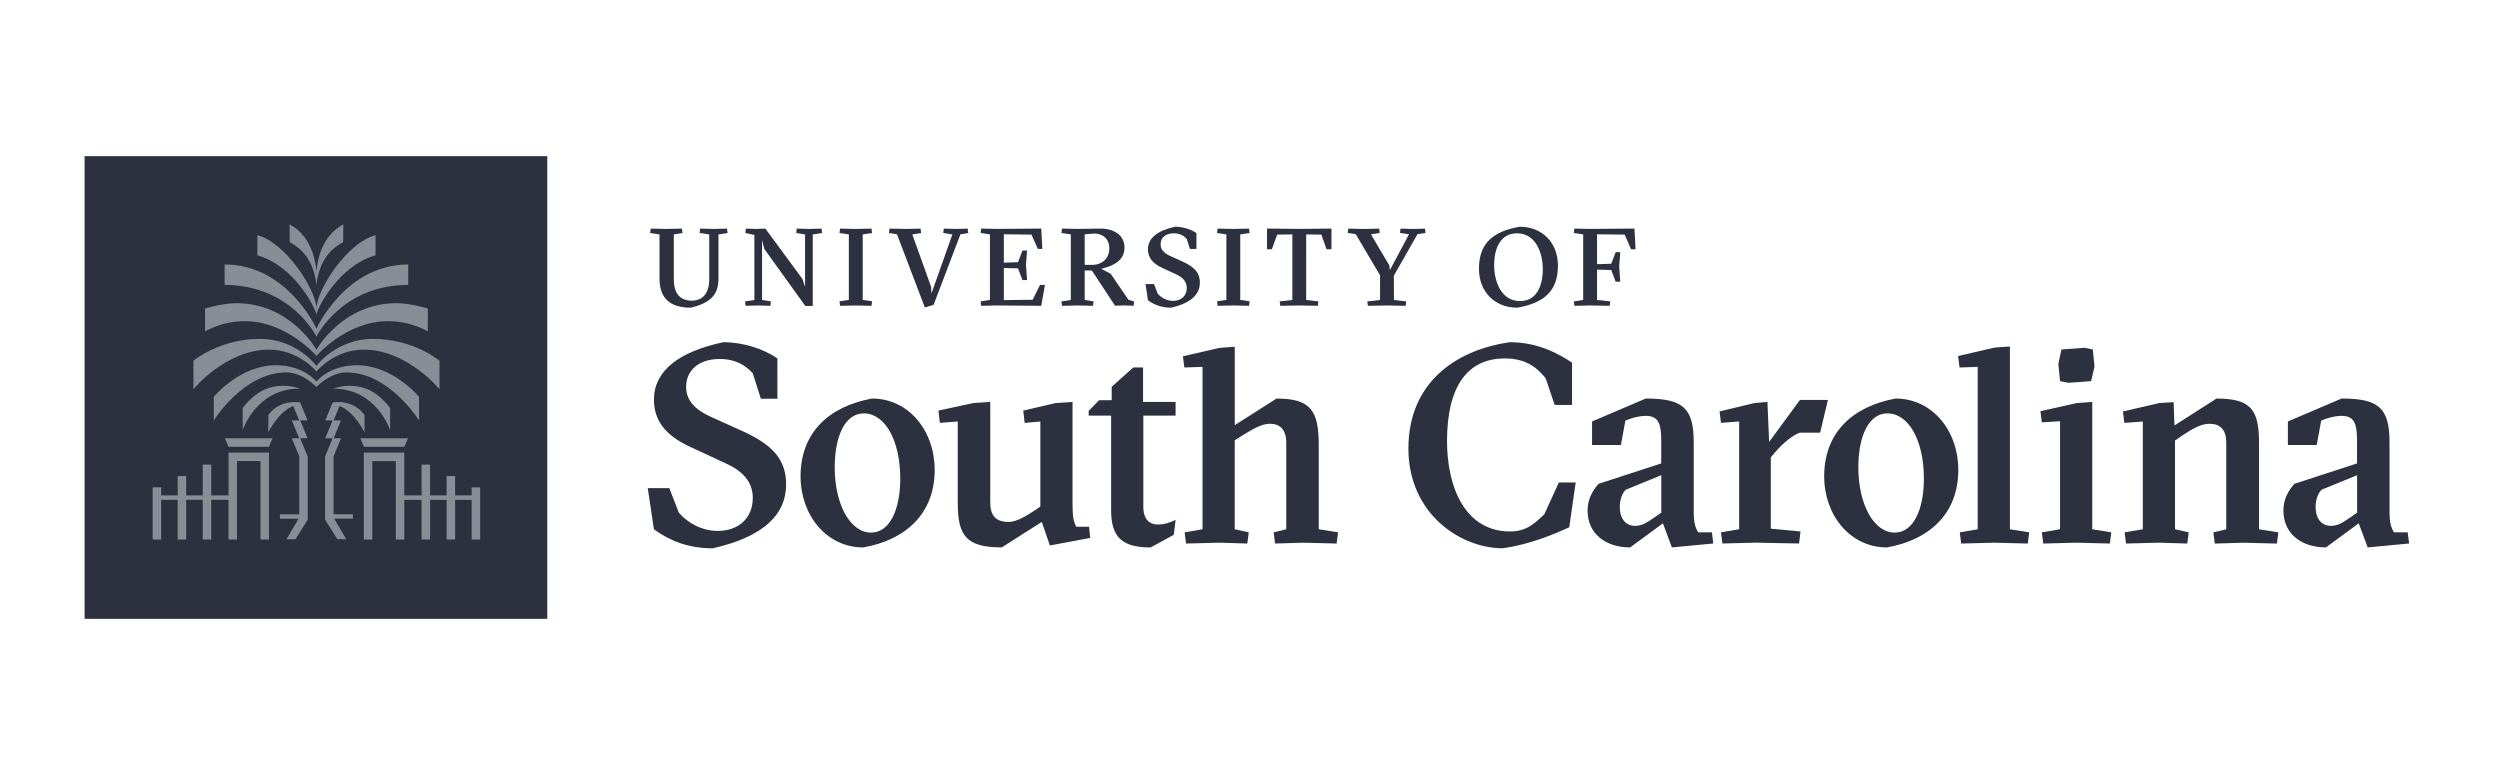 <?xml version="1.0" encoding="UTF-8"?>
<svg id="Layer_1" xmlns="http://www.w3.org/2000/svg" version="1.1" viewBox="0 0 800 249.79">
  <!-- Generator: Adobe Illustrator 30.0.0, SVG Export Plug-In . SVG Version: 2.1.1 Build 123)  -->
  <defs>
    <style>
      .st0 {
        fill: #2d313f;
      }

      .st1 {
        fill: #898d96;
      }
    </style>
  </defs>
  <g>
    <rect class="st0" x="27.07" y="49.97" width="148.06" height="148.06"/>
    <path class="st1" d="M134.09,134.54v-7.55s-8.29-10.12-19.88-10.12c-8.87,0-12.96,5.21-12.96,5.21,0,0-4.09-5.21-12.96-5.21-11.59,0-19.88,10.12-19.88,10.12v7.55s9.46-15.37,23.25-15.37c5.21,0,9.59,4.67,9.59,4.67,0,0,4.38-4.67,9.59-4.67,13.79,0,23.25,15.37,23.25,15.37ZM106.74,145.97h.02l2.36-5.72h-2.36l2.36-5.72h-2.36l1.9-4.6c4.71,1.74,7.98,8.39,7.98,8.39v-5.52c-3.89-5.34-10.2-4-10.2-4l-2.36,5.72h2.36l-2.36,5.72h2.36l-2.36,5.72h-.06v20.31l3.93,6.28h2.86l-3.86-6.57h5.97v-1.41h-6.19v-18.61h0ZM106.61,124.36c13.97,0,18.24,13.32,18.24,13.32v-7.11c-4.58-5.89-8.95-7.06-12.84-7.11-3.08-.04-5.4.91-5.4.91h0ZM129.39,142.97l1.17-2.72h-15.27l1.17,2.72h12.93ZM150.92,155.95v2.58h-5.29v-6.19h-2.72v6.19h-5.29v-9.86h-2.72v9.86h-5.53v-13.69h-12.95v27.82h2.72v-25.1h7.52v25.1h2.72v-12.71h5.53v12.71h2.72v-12.71h5.29v12.71h2.72v-12.71h5.29v12.71h2.72v-16.7h-2.73ZM101.26,100.78c0-1.64,6.88-15.69,18.91-19.09v-6.43c-9.03,2.3-18.91,17.51-18.91,23.53,0-6.02-9.89-21.23-18.91-23.53v6.43c12.03,3.4,18.91,17.45,18.91,19.09ZM101.26,107.71s8.1-16.54,29.38-16.54v-6.54c-20.12,0-29.38,20.53-29.38,20.53,0,0-9.26-20.53-29.38-20.53v6.54c21.28,0,29.38,16.54,29.38,16.54ZM96.06,140.24h2.36l-2.36-5.72h2.36l-2.36-5.72s-6.31-1.33-10.2,4v5.52s3.28-6.65,7.98-8.39l1.9,4.6h-2.36l2.36,5.72h-2.36l2.36,5.72h.02v18.61h-6.19v1.41h5.97l-3.86,6.57h2.86l3.93-6.28v-20.31h-.06l-2.36-5.72h0ZM78.36,102.77c13.37,0,22.9,11.13,22.9,11.13,0,0,9.53-11.13,22.9-11.13,7.6,0,12.73,3.3,12.73,3.3l.02-7.34s-5.49-1.71-10.04-1.71c-17.32,0-25.61,14.86-25.61,14.86,0,0-8.3-14.86-25.61-14.86-4.55,0-10.04,1.71-10.04,1.71l.02,7.34s5.13-3.3,12.73-3.3ZM101.26,91.63s.15-10.01,8.55-14.1c.05-3.27.05-5.7.05-5.7-8.31,4.2-8.6,15.21-8.6,15.21,0,0-.29-11.01-8.6-15.21,0,0,0,2.43.05,5.7,8.4,4.09,8.55,14.1,8.55,14.1h0ZM73.13,142.97h12.93l1.17-2.72h-15.27l1.17,2.72ZM90.5,123.45c-3.89.05-8.26,1.22-12.84,7.11v7.11s4.27-13.32,18.24-13.32c0,0-2.32-.95-5.4-.91h0ZM85.98,111.88c9.61-.03,15.28,7,15.28,7,0,0,5.66-7.03,15.28-7,13.9.12,24.1,12.67,24.1,12.67v-9.11s-8.28-7-21.3-7c-11.78,0-18.07,8.65-18.07,8.65,0,0-6.3-8.65-18.07-8.65-13.02,0-21.3,7-21.3,7v9.11s10.2-12.56,24.1-12.67h-.02ZM73.12,158.53h-5.53v-9.86h-2.72v9.86h-5.29v-6.19h-2.72v6.19h-5.29v-2.58h-2.72v16.7h2.72v-12.71h5.29v12.71h2.72v-12.71h5.29v12.71h2.72v-12.71h5.53v12.71h2.72v-25.1h7.52v25.1h2.72v-27.82h-12.95v13.69h-.01Z"/>
    <g>
      <path class="st0" d="M217.23,164.07c2.78,3.23,7.35,5.82,12.37,5.82,6.99,0,11.29-4.3,11.29-10.57,0-5.29-3.41-8.69-8.78-11.11l-10.84-5.02c-6.9-3.14-12.01-7.44-12.01-15.32,0-9.14,7.88-15.32,22.22-18.37,6,0,12.63,1.97,17.29,5.2v12.9h-5.29l-2.6-8.15c-2.33-2.51-5.38-4.57-10.57-4.57-6.81,0-10.75,3.67-10.75,8.96,0,4.48,3.14,7.35,7.8,9.5l10.93,4.93c8.33,3.94,13.35,8.42,13.26,16.85,0,9.23-6.81,16.58-23.48,20.34-7.8,0-13.8-2.42-18.82-6.09l-1.97-13.17h6.9l3.05,7.88h0Z"/>
      <path class="st0" d="M299.1,150.37c0,13.98-9.23,22.39-22.85,24.81-11.74,0-20.07-10.29-20.07-22.75,0-14.16,9.23-22.39,22.85-24.9,11.74,0,20.07,10.29,20.07,22.84ZM278.76,170.43c6,0,9.32-7.43,9.32-17.28,0-12.45-5.02-20.87-11.65-20.87-6.09,0-9.32,7.43-9.32,17.28,0,11.65,4.84,20.87,11.65,20.87Z"/>
      <path class="st0" d="M343.22,162.01c0,3.67.45,5.11,1.16,6.54h4.12l.36,3.58-12.9,2.42-2.6-7.53-12.81,8.15c-11.38,0-14.07-3.76-14.07-14.25v-26.05l-5.73.45-.45-3.94,11.2-2.42,5.38-.36v32.15c0,4.3,1.79,6.27,5.91,6.27,2.42,0,5.47-1.79,8.42-3.76l1.7-1.16v-27.22l-5.02.45-.45-3.94,10.39-2.42,5.38-.36v33.4h0Z"/>
      <path class="st0" d="M395.12,169.36l4.48.99-.45,3.58-8.96-.27-10.66.27-.45-3.58,5.73-.99v-51.95l-5.82.18-.45-3.58,11.65-2.69,4.93-.36v25.09l13.35-8.51c11.02,0,13.53,3.85,13.53,15.05v26.77l6.18.99-.45,3.58-10.66-.27-9.05.27-.45-3.58,4.03-.99v-27.67c0-4.21-1.97-6.09-5.29-6.09-2.6,0-5.73,1.88-8.78,3.76l-2.42,1.52v28.47h.01Z"/>
      <g>
        <path class="st0" d="M504.22,154.39l-2.06,14.34c-5.11,2.33-12.64,5.47-21.25,6.72-13.62,0-30.22-11.11-30.22-31.9s14.72-31.48,32.46-34.05c9.05,0,15.69,3.76,19.9,6.54v13.53h-5.56l-2.87-8.51c-2.33-2.87-5.74-6.36-13.09-6.36-12.28,0-18.48,9.41-18.48,26.43,0,14.87,5.84,28.94,20.18,28.94,5.56,0,8.16-2.96,10.94-5.47l4.66-10.22h5.39Z"/>
        <path class="st0" d="M526.67,127.53c11.92,0,15.32,3.05,15.32,14.07v22.02c0,3.76.54,5.29,1.43,6.72h4.39l.45,3.58-13.26,1.25-2.87-7.71-10.48,7.71c-7.97,0-13.62-4.48-13.62-11.74,0-3.49,1.34-6.09,3.49-8.6l20.07-6.54v-7.33c0-5.38-.9-7.88-4.93-7.88-2.24,0-4.75.72-6.54,1.52l-1.43,7.8h-9.23v-7.53l17.2-7.35h0ZM531.6,152.06l-11.38,4.66c-1.34,1.43-1.88,3.49-1.88,5.47,0,4.48,2.51,6.09,4.84,6.09s4.12-1.25,5.29-2.06l3.14-2.15v-12.01h-.01Z"/>
        <path class="st0" d="M566.12,141.42l9.86-13.44h8.95l-2.49,10.48h-6.46c-2.15.63-5.38,3.32-7.8,6.09l-1.52,1.79v22.83l9.5.9-.45,3.85-13.98-.27-10.57.27-.45-3.58,5.82-.99v-34.48l-5.82.45-.45-3.67,11.2-2.69,4.12-.36.54,12.81h0Z"/>
        <path class="st0" d="M626.66,150.37c0,13.98-9.23,22.39-22.85,24.81-11.74,0-20.07-10.29-20.07-22.75,0-14.16,9.23-22.39,22.85-24.9,11.74,0,20.07,10.29,20.07,22.84ZM606.32,170.43c6,0,9.32-7.43,9.32-17.28,0-12.45-5.02-20.87-11.65-20.87-6.09,0-9.32,7.43-9.32,17.28,0,11.65,4.84,20.87,11.65,20.87Z"/>
        <path class="st0" d="M638.24,173.66l-10.66.27-.45-3.58,5.73-.99v-51.95l-5.82.18-.45-3.67,11.65-2.69,4.93-.36v58.49l6.18.99-.45,3.58-10.66-.27Z"/>
        <path class="st0" d="M664.5,173.66l-10.66.27-.45-3.58,5.82-.99v-34.57l-5.82.36-.45-3.58,11.65-2.6,4.93-.36v40.75l6.09.99-.45,3.58-10.66-.27h0ZM659.66,111.83l7.35-.54,2.69.54.54,5.47-1.08,4.66-7.26.54-2.69-.54-.54-5.47.99-4.66h0Z"/>
        <path class="st0" d="M690.99,173.66l-10.66.27-.45-3.58,5.82-.99v-34.48l-5.91.45-.45-3.67,11.65-2.69,4.57-.27.27,7.44,13.44-8.6c11.02,0,13.62,3.49,13.62,14.25v27.58l6.18.99-.45,3.58-10.66-.27-9.23.27-.45-3.58,4.12-.99v-27.67c0-4.21-1.88-6.09-5.38-6.09-2.96,0-5.82,1.88-8.69,3.76l-2.33,1.61v28.38l4.39.99-.45,3.58-8.96-.27h0Z"/>
        <path class="st0" d="M749.33,127.53c11.92,0,15.32,3.05,15.32,14.07v22.02c0,3.76.54,5.29,1.43,6.72h4.39l.45,3.58-13.26,1.25-2.87-7.71-10.48,7.71c-7.97,0-13.62-4.48-13.62-11.74,0-3.49,1.34-6.09,3.49-8.6l20.07-6.54v-7.33c0-5.38-.9-7.88-4.93-7.88-2.24,0-4.75.72-6.54,1.52l-1.43,7.8h-9.23v-7.53l17.2-7.35h0ZM754.26,152.06l-11.38,4.66c-1.34,1.43-1.88,3.49-1.88,5.47,0,4.48,2.51,6.09,4.84,6.09s4.12-1.25,5.29-2.06l3.14-2.15v-12.01h-.01Z"/>
      </g>
      <path class="st0" d="M376.19,166.37c-1.89.88-3.57,1.47-5.66,1.47-3.41,0-4.66-2.6-4.66-5.47v-29.37h10.32v-4.39h-10.41v-11.02h-3.14l-6.9,6.18v4.3h-4.04l-3.32,3.41v1.52h7.18v30.27c0,8.69,3.58,11.92,12.63,11.92l7.41-4.05.59-4.76h0Z"/>
    </g>
  </g>
  <g>
    <path class="st0" d="M223.88,74.56l.18-1.41,4.51.11,4.08-.11.18,1.41-2.92.46v14.08c0,4.61-1.87,7.71-8.87,9.36-7.39,0-10-3.77-10-9.36v-14.08l-2.99-.46.18-1.41,4.82.11,5.17-.11.18,1.41-2.78.46v14.4c0,4.29,1.83,6.79,5.74,6.79,3.63,0,5.6-2.5,5.6-6.9v-14.29l-3.06-.46h-.02Z"/>
    <path class="st0" d="M243.86,95.99l2.82.46-.14,1.41-3.8-.11-4.15.11-.18-1.41,2.99-.46v-20.8l-2.89-.63.18-1.41,3.1.11,3.13-.11,11.86,16.12.84,2.5v-16.75l-2.82-.46.14-1.41,3.8.11,4.15-.11.18,1.41-2.99.46v22.88h-2.39l-13.13-18.27-.7-2.78v19.15h0Z"/>
    <path class="st0" d="M273.85,97.75l-5.03.11-.18-1.44,2.99-.46v-20.94l-2.99-.46.18-1.41,5.03.11,5.03-.11.18,1.41-2.99.46v20.94l2.99.46-.18,1.44-5.03-.11Z"/>
    <path class="st0" d="M295.95,98.39l-8.91-23.41-2.57-.42.18-1.41,5.46.11,4.47-.11.18,1.41-2.82.46,6.02,16.79.11,2.11,6.69-18.9-2.92-.46.18-1.41,3.98.11,3.66-.11.18,1.41-2.5.42-8.59,22.56-2.78.85h-.02Z"/>
    <path class="st0" d="M333.2,73.15l.35,6.51h-1.44l-2.04-4.58-8.84-.11v9.08l4.54-.14,1.41-3.73h1.48l-.35,4.58.35,4.86h-1.48l-1.41-3.73-4.54-.14v10.28l9.22-.11,2.36-4.75h1.58l-1.2,6.69-14.36-.11-4.86.11-.18-1.41,2.99-.46v-20.98l-2.99-.46.18-1.41,4.86.11,14.36-.11h.01Z"/>
    <path class="st0" d="M347.1,86.56v9.43l2.85.46-.18,1.41-4.89-.11-5.03.11-.18-1.41,2.99-.46v-20.98l-2.99-.46.18-1.41,5.03.11,7.04-.11c4.43-.04,7.92,2.01,7.92,6.12s-3.63,5.88-7.46,6.76l3.03,1.58,5.7,8.34,1.8.53-.14,1.37-3.31-.11-2.64.11-7.18-10.91-.42-.39h-2.11v.02ZM347.1,84.76h2.39c3.24,0,5.49-2.11,5.49-5.24s-2.08-4.75-4.75-4.79l-3.13.25v9.79h0Z"/>
    <path class="st0" d="M370.48,93.99c1.09,1.27,2.89,2.29,4.86,2.29,2.75,0,4.43-1.69,4.43-4.15,0-2.08-1.34-3.41-3.45-4.37l-4.26-1.97c-2.71-1.23-4.72-2.92-4.72-6.02,0-3.59,3.1-6.02,8.73-7.22,2.36,0,4.96.77,6.79,2.04v5.07h-2.08l-1.02-3.2c-.91-.99-2.11-1.8-4.15-1.8-2.68,0-4.22,1.44-4.22,3.52,0,1.76,1.23,2.89,3.06,3.73l4.29,1.94c3.27,1.55,5.24,3.31,5.21,6.62,0,3.63-2.68,6.51-9.22,7.99-3.06,0-5.42-.95-7.39-2.39l-.77-5.17h2.71l1.2,3.1h0Z"/>
    <path class="st0" d="M394.66,97.75l-5.03.11-.18-1.44,2.99-.46v-20.94l-2.99-.46.18-1.41,5.03.11,5.03-.11.18,1.41-2.99.46v20.94l2.99.46-.18,1.44-5.03-.11Z"/>
    <path class="st0" d="M421.72,97.86l-5.95-.11-6.09.11-.18-1.41,4.05-.46v-20.98l-4.86.07-1.69,4.68h-1.55v-6.62l10.38.11,10.24-.11v6.62h-1.58l-1.65-4.68-4.86-.07v20.98l3.91.46-.18,1.41h0Z"/>
    <path class="st0" d="M446.03,88.21l.03,7.78,3.94.46-.18,1.41-5.98-.11-6.12.11-.18-1.41,4.08-.46v-7.88l-7.78-13.16-2.57-.42.18-1.37,5,.11,4.89-.11.18,1.37-2.82.46,5.88,9.93.18,1.51,6.12-11.44-2.89-.46.18-1.37,4.05.11,3.77-.11.18,1.37-2.57.39-7.57,13.31v-.02Z"/>
    <path class="st0" d="M498.54,84.94c0,7.78-3.91,11.93-13.02,13.52-7.36,0-12.25-5.28-12.25-12.39,0-7.78,3.91-11.93,13.02-13.52,7.36,0,12.25,5.28,12.25,12.39ZM486.4,96.34c5.1,0,7.29-4.47,7.29-10.24,0-5.17-2.25-11.44-8.24-11.44-5.1,0-7.32,4.44-7.32,10.21,0,5.31,2.32,11.47,8.27,11.47Z"/>
    <path class="st0" d="M503.81,97.86l-.18-1.41,2.99-.46v-20.98l-2.99-.46.18-1.41,4.86.11,14.36-.11.35,6.62h-1.44l-2.04-4.68-8.84-.11v9.57l4.54-.14,1.41-3.7h1.48l-.35,4.58.35,4.86h-1.48l-1.41-3.73-4.54-.14v9.72l4.22.46-.18,1.41-6.44-.11-4.86.11h.01Z"/>
  </g>
</svg>